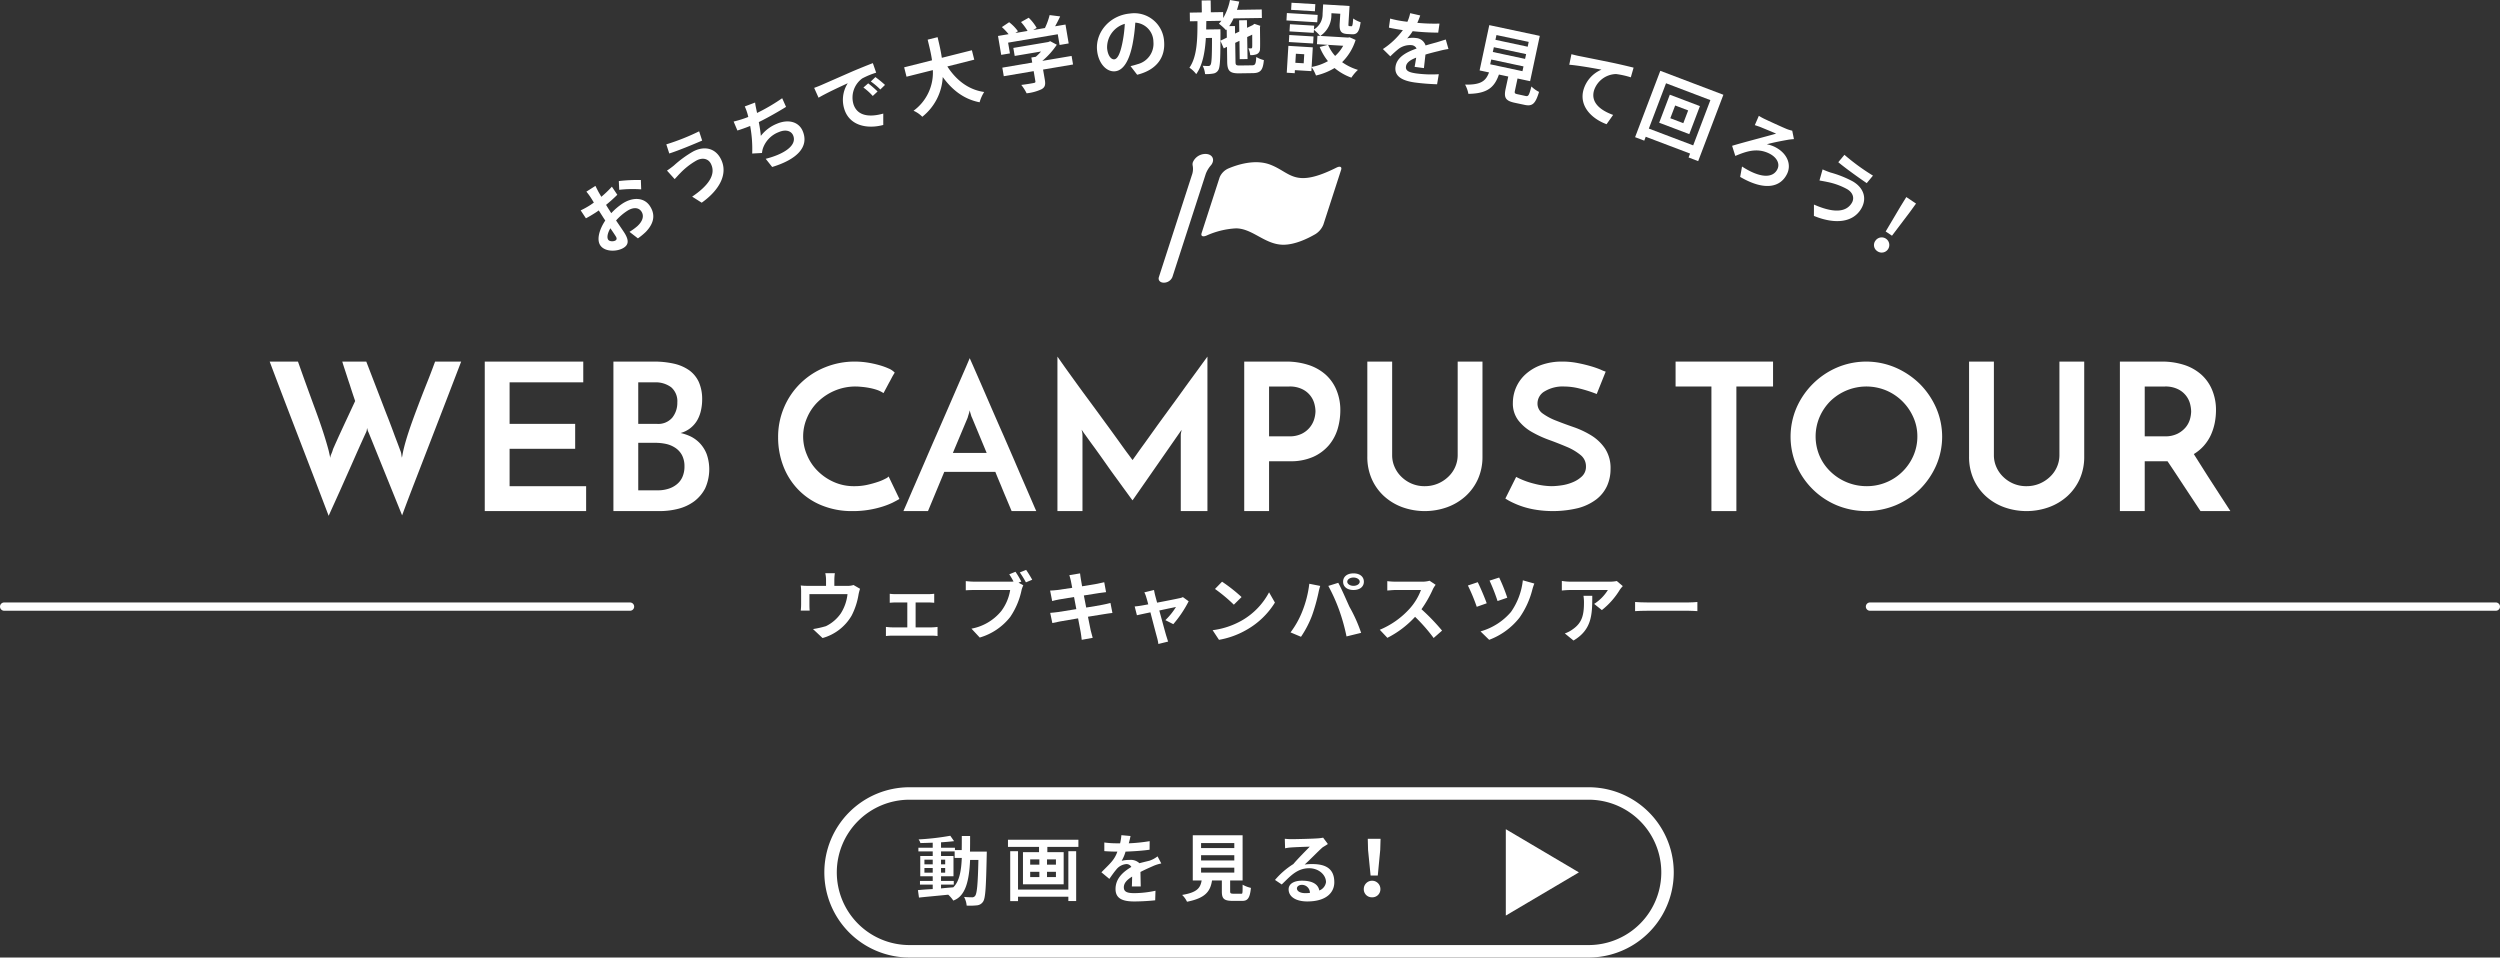 <svg xmlns="http://www.w3.org/2000/svg" width="602" height="230.57" viewBox="0 0 602 230.57"><rect x="0" y="0" width="602" height="230.57" fill="#333333" stroke="none"/><g transform="translate(-5 -273.93)"><path d="M210.53,414.8a4.246,4.246,0,0,1-1.49.2h-3.13v-1.39a12.811,12.811,0,0,1,.12-1.65h-2.3a7.559,7.559,0,0,1,.18,1.65V415H199.4a11.578,11.578,0,0,1-1.58-.09,10.589,10.589,0,0,1,.09,1.46v3.08a14.764,14.764,0,0,1-.09,1.51h2.15c-.04-.36-.06-.92-.06-1.33V417h9.17a10.776,10.776,0,0,1-1.61,4.63,9.281,9.281,0,0,1-3.59,3.08,23.131,23.131,0,0,1-3.11.7l2.3,2.16a11.711,11.711,0,0,0,7-5.4,16.955,16.955,0,0,0,1.67-5.1,11,11,0,0,1,.36-1.36Z" fill="#fff" fill-rule="evenodd"/><path d="M225.48,425v-6h3.08c.4,0,.95.04,1.4.08v-2.17a13.16,13.16,0,0,1-1.4.09h-7.89a9.759,9.759,0,0,1-1.42-.09v2.17c.4-.04,1.04-.08,1.42-.08h2.81v6h-3.67c-.45,0-1.01-.06-1.48-.11v2.2a11.065,11.065,0,0,1,1.48-.09h9.58a9.532,9.532,0,0,1,1.37.09v-2.2a12.275,12.275,0,0,1-1.37.11Z" fill="#fff" fill-rule="evenodd"/><path d="M250.57,411.77a23.177,23.177,0,0,1,1.47,2.39l1.52-.63c-.35-.63-1.01-1.73-1.47-2.37Zm.37,2.21a22.326,22.326,0,0,0-1.41-2.37l-1.5.61a19.453,19.453,0,0,1,1.03,1.74,7.028,7.028,0,0,1-.86.04h-8.47a21.2,21.2,0,0,1-2.17-.14v2.21c.47-.03,1.33-.07,2.17-.07h8.52a11.487,11.487,0,0,1-2.15,5.08,12.125,12.125,0,0,1-7.17,4.23l1.99,2.14a14.427,14.427,0,0,0,7.35-4.97,17.987,17.987,0,0,0,2.74-6.54,7.159,7.159,0,0,1,.4-1.07l-1.15-.64Z" fill="#fff" fill-rule="evenodd"/><path d="M272.4,419.12c-.48.14-1.16.29-1.87.43-.82.17-2.32.41-3.97.68l-.57-2.91,3.66-.58c.55-.07,1.28-.18,1.69-.22l-.44-2.39c-.44.12-1.14.27-1.72.38-.66.13-2.05.35-3.61.6-.14-.82-.25-1.42-.29-1.68-.09-.44-.15-1.06-.2-1.43l-2.58.43c.13.43.26.87.37,1.38.05.3.18.9.32,1.67-1.57.25-2.98.46-3.62.53-.56.07-1.11.11-1.7.13l.49,2.52c.55-.15,1.05-.26,1.69-.38.57-.1,1.97-.33,3.58-.59l.55,2.92c-1.85.3-3.55.57-4.39.7-.58.07-1.41.18-1.9.2l.51,2.45c.42-.11,1.04-.24,1.83-.38s2.51-.44,4.37-.75c.3,1.53.53,2.79.63,3.32s.16,1.16.25,1.85l2.64-.48c-.17-.58-.35-1.24-.48-1.79-.11-.56-.37-1.79-.66-3.29l3.97-.64c.7-.11,1.45-.23,1.92-.27Z" fill="#fff" fill-rule="evenodd"/><path d="M287.53,424.23a27.976,27.976,0,0,0,3.7-5.51l-1.39-1.01a2.906,2.906,0,0,1-.89.28c-.68.16-3.11.64-5.32,1.06l-.46-1.71c-.11-.45-.21-.91-.28-1.34l-2.33.57a6.133,6.133,0,0,1,.48,1.25c.13.39.28.95.46,1.64-.8.15-1.43.26-1.67.3-.58.1-1.04.15-1.6.21l.54,2.11c.52-.12,1.79-.39,3.25-.7.62,2.41,1.34,5.14,1.6,6.09a9.883,9.883,0,0,1,.31,1.53l2.36-.58c-.14-.35-.36-1.13-.47-1.44-.27-.92-1-3.63-1.66-6.04,1.87-.41,3.59-.76,4.01-.85a15.767,15.767,0,0,1-2.55,3.17Z" fill="#fff" fill-rule="evenodd"/><path d="M297,425.68l1.53,2.32a20.192,20.192,0,0,0,6.75-2.47,19.014,19.014,0,0,0,6.72-6.5l-1.41-2.47a16.892,16.892,0,0,1-6.62,6.82A19.088,19.088,0,0,1,297,425.68ZM299.27,414l-1.7,1.75a38.25,38.25,0,0,1,4.54,3.79l1.86-1.84A37.7,37.7,0,0,0,299.27,414Z" fill="#fff" fill-rule="evenodd"/><path d="M327.47,420.83a46.211,46.211,0,0,1,1.77,6.35l3.52-.86a35.785,35.785,0,0,0-2.82-6.29c-.79-1.74-1.95-4.45-2.69-5.76l-2.39.75A41.988,41.988,0,0,1,327.47,420.83Zm-8.9.37a21.4,21.4,0,0,1-2.81,5.01l2.52,1.06a24.49,24.49,0,0,0,2.67-5.15,44.828,44.828,0,0,0,1.53-5.42,14.341,14.341,0,0,1,.43-1.68l-2.63-.52A25.989,25.989,0,0,1,318.57,421.2Zm9.85-7.19c0,1.12.87,1.99,2.5,1.99s2.5-.87,2.5-1.99c0-1.14-.87-2.01-2.5-2.01S328.42,412.87,328.42,414.01Zm1,0c0-.56.67-1.01,1.5-1.01s1.5.45,1.5,1.01c0,.54-.67.99-1.5.99S329.42,414.55,329.42,414.01Z" fill="#fff" fill-rule="evenodd"/><path d="M349.24,413.77a6.5,6.5,0,0,1-1.84.23h-6.25a17.629,17.629,0,0,1-2.09-.13v2.26c.37-.02,1.35-.13,2.09-.13h6.02a14.006,14.006,0,0,1-2.65,4.41,20.107,20.107,0,0,1-7.27,5.17l1.83,1.94a23.329,23.329,0,0,0,6.67-5.06,40.577,40.577,0,0,1,4.47,5.1l2.03-1.78a50.237,50.237,0,0,0-4.96-5.15,28.225,28.225,0,0,0,2.79-4.91,7.5,7.5,0,0,1,.62-.97Z" fill="#fff" fill-rule="evenodd"/><path d="M360.84,414.12l-2.37.8a44.037,44.037,0,0,1,2.13,5.13l2.4-.85C362.57,417.97,361.42,415.26,360.84,414.12Zm10.86-.45a16.393,16.393,0,0,1-2.86,7.62,14.938,14.938,0,0,1-7.33,4.68l2.08,2.03a16.765,16.765,0,0,0,7.29-5.32,20.44,20.44,0,0,0,3.12-6.82,11.64,11.64,0,0,1,.47-1.41ZM366,413l-2.32.74a44.347,44.347,0,0,1,1.93,4.92l2.34-.8A40.972,40.972,0,0,0,366,413Z" fill="#fff" fill-rule="evenodd"/><path d="M394.33,413.84a8.923,8.923,0,0,1-1.82.16h-9.22a14.1,14.1,0,0,1-2.2-.18v2.31a21.7,21.7,0,0,1,2.2-.13h8.89a10.611,10.611,0,0,1-3.31,3.35l1.86,1.49a18.4,18.4,0,0,0,4.34-4.92,7.19,7.19,0,0,1,.7-.85Zm-8.03,3.56a10.059,10.059,0,0,1,.12,1.62c0,2.96-.43,4.87-2.72,6.45a6.91,6.91,0,0,1-1.89.99l2.09,1.71c4.45-2.63,4.52-6.3,4.52-10.77Z" fill="#fff" fill-rule="evenodd"/><path d="M398.73,421.09c.68-.05,1.92-.09,2.97-.09h9.88c.77,0,1.71.07,2.15.09v-2.2c-.48.04-1.31.11-2.15.11H401.7c-.96,0-2.3-.05-2.97-.11Z" fill="#fff" fill-rule="evenodd"/><path d="M154.11,319.64a28.568,28.568,0,0,1,5.29-.11l-.08-2.25a38.874,38.874,0,0,0-5.31.25Zm-2.28,5.05c-.3-.46-.6-.94-.89-1.43a35.02,35.02,0,0,0,2.71-2.43l-1.31-1.95a24.98,24.98,0,0,1-2.54,2.44l-.68-1.17c-.22-.42-.59-1.15-.74-1.46l-2.18,1.39a15.657,15.657,0,0,1,.99,1.32c.18.28.47.74.81,1.31-.31.22-.6.43-.89.62a20.873,20.873,0,0,1-2.28,1.26l1.26,1.91c.73-.38,1.54-.87,2.26-1.33.26-.16.54-.36.83-.57l.85,1.33c.23.37.47.74.72,1.1-1.4,2.08-2.12,4.54-1.23,5.93,1.07,1.69,4.11,1.62,5.67.63,1.03-.65,1.42-1.62.17-3.59-.35-.55-1.17-1.74-2.01-2.98a13.235,13.235,0,0,1,2.71-2.33c1.38-.88,2.74-.87,3.42.21.73,1.15.13,2.46-1.02,3.5a13.9,13.9,0,0,1-1.88,1.36l2.03,1.57a15.379,15.379,0,0,0,1.92-1.58c2.12-2.23,2.21-4.26,1.01-6.14-1.38-2.18-4.13-2.26-6.57-.71a15.186,15.186,0,0,0-2.78,2.36Zm1.37,7.15c-.42.27-1.44.29-1.75-.2-.36-.56-.13-1.62.53-2.74.56.81,1.04,1.52,1.29,1.93C153.62,331.37,153.49,331.66,153.2,331.84Z" fill="#fff" fill-rule="evenodd"/><path d="M165.45,308.69l.71,2.2c2.1-.66,5.89-2.23,7.92-3.11l-.73-2.23A53.949,53.949,0,0,1,165.45,308.69Zm10.71,4.63c1.36,2.61-.59,5.33-4.49,7.96l2.3,1.46c4.3-3.05,6.45-6.99,4.59-10.57-1.35-2.61-3.99-3.15-6.64-1.77a26.381,26.381,0,0,0-4.64,3.38,20.519,20.519,0,0,1-1.67,1.23l1.85,2.05c.41-.42.91-1.01,1.32-1.41a16.953,16.953,0,0,1,3.93-3.07C174.27,311.75,175.59,312.22,176.16,313.32Z" fill="#fff" fill-rule="evenodd"/><path d="M193.35,297.58a44.959,44.959,0,0,1-6.05,3.55l-.12-.57c-.12-.63-.28-1.24-.35-1.94l-2.49.94a12.727,12.727,0,0,1,.66,1.79c.07.22.11.47.19.74a26.241,26.241,0,0,1-3.53,1.11l.91,2.16c.91-.29,1.96-.65,3.07-1.1a30.426,30.426,0,0,1,.49,6.64l2.36-.13a6.354,6.354,0,0,1,.17-.96,6.48,6.48,0,0,1,3.92-4.09c1.68-.71,2.96-.23,3.4.8,1.09,2.56-2.55,4.64-6.6,5.65l1.56,1.97c5.85-1.78,9-4.78,7.34-8.68-.94-2.2-3.44-2.91-6.23-1.72a9.2,9.2,0,0,0-3.84,2.91c-.08-.95-.27-2.18-.49-3.32,2.27-1.11,4.88-2.62,6.56-3.66Z" fill="#fff" fill-rule="evenodd"/><path d="M201.05,295.09l1.06,2.37c1.92-1.15,5.53-2.8,7.03-3.49a7.433,7.433,0,0,0-.78,6.38c1.3,3.87,5.51,4.7,9.33,3.67v-2.74c-3.08.87-6.17.73-7.16-2.21a5.7,5.7,0,0,1,2.09-6.25,18.889,18.889,0,0,1,3.36-1.39l-.8-2.3c-1.24.48-3.15,1.24-4.93,2l-7.48,3.28C202.44,294.56,201.77,294.83,201.05,295.09Zm14.75-2.6-1.11,1.06a16.639,16.639,0,0,1,2.29,1.93l1.13-1.1A27.246,27.246,0,0,0,215.8,292.49ZM214.06,294l-1.15,1.01a14.1,14.1,0,0,1,2.25,2.03l1.16-1.08A24.591,24.591,0,0,0,214.06,294Z" fill="#fff" fill-rule="evenodd"/><path d="M239.6,288.3l-.57-2.27-7.24,1.82c-.25-1.76-.66-3.46-1.02-4.97l-2.39.6c.36,1.52.8,3.19,1.05,4.97l-6.71,1.69.57,2.26,6.34-1.59a11.378,11.378,0,0,1-4.65,9.79,6.707,6.707,0,0,1,2.11,1.45,13.053,13.053,0,0,0,4.92-9.57c2.34,3.2,5.15,5.35,8.88,6.08a9.2,9.2,0,0,1,1.1-2.48c-3.79-.53-6.75-2.86-8.87-6.15Z" fill="#fff" fill-rule="evenodd"/><path d="M263.04,287.4l-7.05,1.19a18.294,18.294,0,0,0,3.49-3.89l-1.59-.85-.47.2-8.41,1.42.33,1.93,6.35-1.07a12.687,12.687,0,0,1-1.27,1.27l-1.07.18.21,1.22-7.2,1.22.35,2.06,7.2-1.22.41,2.44c.04.26-.04.35-.43.42-.37.08-1.76.32-2.97.46a10.44,10.44,0,0,1,1.29,2.02,11.4,11.4,0,0,0,3.57-.97c.87-.47,1.01-1.1.82-2.26l-.43-2.49,7.22-1.22Zm-15.29-3.2,11.96-2.02.44,2.58,2.19-.37-.77-4.55-2.5.42c.42-.74.84-1.57,1.22-2.38l-2.54-.32a16.165,16.165,0,0,1-1.13,3.12l-2.83.48.84-.51a10.885,10.885,0,0,0-1.92-2.45l-1.85,1.04a14.02,14.02,0,0,1,1.58,2.14l-2.94.5.62-.43a10.274,10.274,0,0,0-2.12-2.17l-1.75,1.17a15.291,15.291,0,0,1,1.62,1.71l-2.55.43.77,4.55,2.1-.35Z" fill="#fff" fill-rule="evenodd"/><path d="M278.83,291.93c4.67-1.15,6.83-4.17,6.48-8.11a7.19,7.19,0,0,0-8.24-6.63c-4.86.45-8.29,4.5-7.9,8.81.29,3.16,2.26,5.29,4.32,5.1s3.46-2.64,4.23-6.53a40.954,40.954,0,0,0,.66-5.19,4.654,4.654,0,0,1,4.36,4.6,5.073,5.073,0,0,1-3.8,5.4,17.06,17.06,0,0,1-1.71.47Zm-5.52-3.71c-.7.06-1.55-.8-1.72-2.69a5.9,5.9,0,0,1,4.26-5.86,30.647,30.647,0,0,1-.59,4.63C274.73,286.91,274.08,288.15,273.31,288.22Z" fill="#fff" fill-rule="evenodd"/><path d="M303.61,289.7c-.95.02-1.09-.1-1.1-.87l-.07-4.58,1.02-.49.06,4.42,1.89-.03-.09-5.3,1.21-.58c.01,1.8.03,2.85-.01,3.02-.01.24-.11.28-.26.29s-.42,0-.65-.01a5.663,5.663,0,0,1,.45,1.64,4.056,4.056,0,0,0,1.55-.23,1.341,1.341,0,0,0,.8-1.32c.05-.57.02-2.51-.01-5.21l.08-.3-1.42-.48-.34.26-.07.05-1.36.65-.03-1.84-1.88.03.04,2.71-1.02.49-.02-1.82-1.39.02a11.835,11.835,0,0,0,1.05-1.86l6.82-.1-.03-2.05-5.96.09c.2-.65.4-1.32.54-1.99l-2.23-.38a13.844,13.844,0,0,1-1.63,4.34l-.02-1.43-2.96.05-.04-2.87-2.17.03.04,2.87-2.9.05.03,2.09,1.82-.03c.01,4.39-.09,8.57-1.94,11.2a6.728,6.728,0,0,1,1.64,1.55c1.55-2.19,2.11-5.27,2.32-8.7l1.48-.02c0,4.46-.09,6.06-.34,6.45a.541.541,0,0,1-.54.31,11,11,0,0,1-1.37-.06,5.414,5.414,0,0,1,.58,2.01,9.229,9.229,0,0,0,1.96-.13,1.668,1.668,0,0,0,1.2-.79c.43-.62.53-2.44.54-7.1l.8,1.83.78-.37.05,3.65c.04,2.16.65,2.76,2.9,2.73l3.32-.05c1.84-.03,2.4-.76,2.61-3.14a6.534,6.534,0,0,1-1.83-.75c-.09,1.67-.24,2-.98,2.01Zm-4.73-5.97.01-1.9-.02-.85-3.42.05.03-2.03,3.63-.06a6.745,6.745,0,0,1-.6.69,13,13,0,0,1,1.72,1.57l.16-.19.03,1.98Z" fill="#fff" fill-rule="evenodd"/><path d="M329.99,282.91l-.39.07-6.67-.4a6.023,6.023,0,0,0,2.67-5.15l.02-.32,2.12.13-.14,2.29c-.11,1.88.29,2.49,1.81,2.59l1.1.06c1.27.08,1.8-.55,2.13-2.9a6.536,6.536,0,0,1-1.79-.9c-.12,1.65-.21,1.89-.45,1.87l-.48-.03c-.21-.01-.24-.07-.21-.6l.26-4.25-6.36-.38-.13,2.26a4.27,4.27,0,0,1-2.08,3.77l.06-.91-5.84-.35-.11,1.73,5.84.35.05-.72a10.315,10.315,0,0,1,1.49,1.46l-.65-.04-.12,2.03,2.64.16-1.98.51a13.219,13.219,0,0,0,1.99,3.41,12.493,12.493,0,0,1-3.93,1.4l.28-4.72-5.88-.36-.39,6.47,1.92.12.04-.74,3.97.24.06-.97a9.745,9.745,0,0,1,1.05,2.02,15.18,15.18,0,0,0,4.47-1.8,13.365,13.365,0,0,0,4.05,2.32,10.042,10.042,0,0,1,1.58-1.87,13.257,13.257,0,0,1-3.81-1.86,12.864,12.864,0,0,0,3.25-5.35Zm-11.06,6.26-2.01-.12.13-2.18,2.01.12Zm9.51-4.22a9.134,9.134,0,0,1-1.94,2.45,9.359,9.359,0,0,1-1.69-2.67Zm-7.14-2.24-5.84-.35-.1,1.69,5.84.35Zm1-5.19-7.42-.45-.1,1.78,7.41.45Zm-.57-2.59-5.73-.34-.1,1.71,5.73.34Z" fill="#fff" fill-rule="evenodd"/><path d="M347.88,290.33c.1-.85.25-2.23.37-3.26,1.22-.37,2.34-.64,3.21-.85a19.017,19.017,0,0,1,2.33-.49l-.65-2.29c-.72.23-1.42.45-2.18.68-.82.23-1.65.44-2.68.76a2.568,2.568,0,0,0-2.28-1.79,5.947,5.947,0,0,0-2.16.09,11.243,11.243,0,0,0,1.33-1.74,60.243,60.243,0,0,0,6.15.35l.31-2.18a43.85,43.85,0,0,1-5.34-.18,18.456,18.456,0,0,0,.7-1.78l-2.42-.55a9.919,9.919,0,0,1-.67,2.08l-.9-.12a24.311,24.311,0,0,1-3.25-.66l-.3,2.18c1.01.24,2.38.46,3.13.57l.23.03a18.493,18.493,0,0,1-4.81,4.56l1.79,1.76a23.639,23.639,0,0,1,2.02-1.82,4.648,4.648,0,0,1,3.09-.88,1.477,1.477,0,0,1,1.21.82c-2.28.8-4.74,2-5.07,4.37-.33,2.41,1.78,3.41,4.7,3.81a52.1,52.1,0,0,0,5.31.42l.41-2.42a28.129,28.129,0,0,1-5.37-.18c-1.82-.25-2.67-.65-2.53-1.69.13-.92.98-1.55,2.46-2.12-.13.81-.27,1.68-.38,2.22Z" fill="#fff" fill-rule="evenodd"/><path d="M370.46,296.63c-.7-.15-.8-.25-.67-.84l.63-2.96,3.03.65,2.33-10.91-12.16-2.59-2.33,10.91,2.27.48c-.75,1.96-1.81,3.03-5.77,2.93a7.349,7.349,0,0,1,.8,2.23c4.81-.06,6.33-1.78,7.35-4.65l2.25.48-.64,2.97c-.44,2.08-.06,2.86,2.15,3.34l2.45.52c1.84.39,2.58-.25,3.45-3.13a7.146,7.146,0,0,1-1.84-1.31c-.55,2.14-.73,2.43-1.36,2.3Zm-5.11-14.26,7.76,1.65-.24,1.16-7.77-1.66Zm-.63,2.93,7.77,1.66-.25,1.15-7.77-1.66Zm-.63,2.96,7.77,1.66-.25,1.15-7.77-1.66Z" fill="#fff" fill-rule="evenodd"/><path d="M383.4,286.98l-.52,2.54c2.23.17,6.16.89,7.76,1.18a7.556,7.556,0,0,0-4.31,4.77c-1.15,3.9,1.82,7,5.53,8.37l1.58-2.24c-2.99-1.07-5.47-2.95-4.59-5.92a5.736,5.736,0,0,1,5.3-3.92,20.261,20.261,0,0,1,3.55.79l.67-2.33c-1.27-.32-3.29-.8-5.19-1.2-3.39-.69-6.45-1.31-7.99-1.61C384.82,287.34,384.11,287.17,383.4,286.98Z" fill="#fff" fill-rule="evenodd"/><path d="M404.8,290.98l-6.07,15.98,2.21.84.35-.94,10.68,4.05-.36.94,2.31.88,6.07-15.98Zm-2.76,13.91,4.14-10.91,10.68,4.06-4.14,10.9Zm5.05-8.16-2.56,6.75,7.25,2.75,2.56-6.75Zm3.25,6.86-3.13-1.19,1.17-3.07,3.13,1.19Z" fill="#fff" fill-rule="evenodd"/><path d="M428.53,301.82l-.97,2.24c.38.13.96.32,1.41.49.84.36,2.8,1.14,3.72,1.56-1.92.57-7.62,2.03-10.6,2.93l.77,2.44c2.47-1.03,5.13-2.04,8.08-.63,1.91.92,2.71,2.46,2.07,3.8-1.1,2.29-4.26,2.16-8.53-.62l-.45,2.5c5.91,3.45,9.73,2.52,11.31-.76,1.13-2.37-.11-5.09-3.07-6.51a7.419,7.419,0,0,0-1.83-.59c1.82-.49,4.02-.89,5.33-1.12.31-.04.8-.1,1.21-.12l-.41-2.03a8.858,8.858,0,0,1-1.31-.4c-1.16-.47-4.56-2.04-5.45-2.47A14.115,14.115,0,0,1,428.53,301.82Z" fill="#fff" fill-rule="evenodd"/><path d="M449.14,311.21l-1.48,1.78c1.68,1.42,5.02,3.8,6.85,5.04l1.5-1.81A52.29,52.29,0,0,1,449.14,311.21Zm1.8,11.54c-1.49,2.54-4.83,2.34-9.14.44l-.01,2.73c4.88,2.01,9.36,1.73,11.4-1.75,1.48-2.54.53-5.06-2.04-6.56a25.366,25.366,0,0,0-5.34-2.13,19.813,19.813,0,0,1-1.93-.76l-.75,2.67c.57.11,1.34.23,1.9.36a16.571,16.571,0,0,1,4.69,1.69C451.26,320.31,451.56,321.68,450.94,322.75Z" fill="#fff" fill-rule="evenodd"/><path d="M457.01,334.38a1.829,1.829,0,1,0-.41-2.48A1.742,1.742,0,0,0,457.01,334.38Zm2.06-4.71,1.52,1.02,4.24-5.6,1.55-2.14-2.34-1.57-1.39,2.25Z" fill="#fff" fill-rule="evenodd"/><path d="M109.77,361q-1.08,2.955-2.24,5.83-1.14,2.88-2.17,5.62c-.69,1.83-1.33,3.58-1.89,5.27s-1.02,3.25-1.35,4.7c-.06.27-.12.55-.17.85s-.11.59-.17.87a8.177,8.177,0,0,1-.14-.84,3.18,3.18,0,0,0-.25-.88l-.56-1.51c-.28-.75-.63-1.64-1.02-2.71s-.83-2.22-1.31-3.47c-.5-1.25-.98-2.51-1.47-3.79L93.2,361H87.42c.16.56.42,1.36.77,2.42s.68,2.13,1.04,3.16c.39,1.25.82,2.54,1.29,3.92-.93,2-1.77,3.81-2.55,5.47l-.99,2.14c-.32.7-.62,1.34-.87,1.92-.27.59-.5,1.11-.69,1.55a4.82,4.82,0,0,0-.34.89c-.06.2-.17.48-.33.86a2.324,2.324,0,0,0-.22.86c-.06-.25-.12-.55-.19-.88s-.14-.62-.2-.89c-.75-2.83-1.81-6.06-3.16-9.72s-2.76-7.54-4.23-11.7H69.94c2.34,6.23,4.72,12.42,7.09,18.58s4.75,12.34,7.11,18.56q.54-1.215,1.23-2.73c.46-1,.93-2.07,1.43-3.16l1.48-3.33,1.45-3.26c1.07-2.44,2.19-4.96,3.38-7.54a3.518,3.518,0,0,0,.16-.39,2.294,2.294,0,0,0,.06-.32,2.116,2.116,0,0,1,.08-.41,5.921,5.921,0,0,0,.14.59,6.079,6.079,0,0,0,.25.58l8.03,19.86c.9-2.47,1.95-5.22,3.11-8.22l3.62-9.36,3.8-9.84,3.69-9.61Z" fill="#fff" fill-rule="evenodd"/><path d="M146.14,397v-6H127.71v-9H143.5v-6H127.71V366h17.74v-5H121.73v36Z" fill="#fff" fill-rule="evenodd"/><path d="M163.88,397a17.952,17.952,0,0,0,4.47-.56,11.094,11.094,0,0,0,3.8-1.78,9.282,9.282,0,0,0,2.64-3.11,11.117,11.117,0,0,0,.39-8.24,8.063,8.063,0,0,0-1.6-2.59,7.873,7.873,0,0,0-2.21-1.66,11.346,11.346,0,0,0-2.49-.86,6.634,6.634,0,0,0,4.05-3.14,8.422,8.422,0,0,0,.87-2.34,11.8,11.8,0,0,0,.28-2.61,10.115,10.115,0,0,0-.81-4.2,7.175,7.175,0,0,0-2.33-2.83,10.329,10.329,0,0,0-3.67-1.58,21.538,21.538,0,0,0-4.81-.5h-9.75v36Zm-1.01-16.44a12.241,12.241,0,0,1,2.56.28,6.586,6.586,0,0,1,2.23.96,4.83,4.83,0,0,1,1.57,1.75,5.7,5.7,0,0,1,.59,2.7,6.105,6.105,0,0,1-.5,2.55,4.681,4.681,0,0,1-1.38,1.78,5.916,5.916,0,0,1-2.04,1.06,8.217,8.217,0,0,1-2.5.36h-4.71V380.56ZM162.66,366a6.218,6.218,0,0,1,3.97,1.19,4.443,4.443,0,0,1,1.47,3.65,5.694,5.694,0,0,1-1.2,3.64,4.42,4.42,0,0,1-3.69,1.52h-4.52V366Z" fill="#fff" fill-rule="evenodd"/><path d="M218.98,388.66a2.087,2.087,0,0,1-.76.53,11.007,11.007,0,0,1-1.83.78,24.436,24.436,0,0,1-2.61.72,13.913,13.913,0,0,1-3.03.31,11.765,11.765,0,0,1-5-1.02,12.785,12.785,0,0,1-3.89-2.68,11.609,11.609,0,0,1-2.55-3.85,11.226,11.226,0,0,1,.05-8.97,11.609,11.609,0,0,1,2.64-3.84,13.067,13.067,0,0,1,4.01-2.64,12.825,12.825,0,0,1,5.08-1c.49,0,1.03.05,1.66.11s1.23.16,1.84.28a14.4,14.4,0,0,1,1.74.48,7.5,7.5,0,0,1,1.42.72l.9-1.68c.22-.41.41-.79.6-1.11l.51-.96c.16-.31.39-.7.69-1.18a4.236,4.236,0,0,0-1.45-.99,16.471,16.471,0,0,0-2.33-.83,24.308,24.308,0,0,0-2.81-.61,20.008,20.008,0,0,0-2.97-.23,18.79,18.79,0,0,0-7.17,1.36,18.088,18.088,0,0,0-5.89,3.8,17.726,17.726,0,0,0-3.99,5.79,18.028,18.028,0,0,0-1.47,7.32,19.2,19.2,0,0,0,1.22,6.81,16.665,16.665,0,0,0,3.53,5.65,16.384,16.384,0,0,0,5.64,3.85,19.034,19.034,0,0,0,7.55,1.42,22.794,22.794,0,0,0,3.88-.3,23.27,23.27,0,0,0,3.25-.76,18.721,18.721,0,0,0,2.5-.97c.68-.35,1.23-.64,1.64-.89Z" fill="#fff" fill-rule="evenodd"/><path d="M238.02,374.5c0-.03.07-.27.19-.67a9.294,9.294,0,0,0,.3-1.1,9.3,9.3,0,0,0,.3,1.1,2.664,2.664,0,0,0,.25.67l3.53,8.5h-8.14ZM254.54,397c-.14-.28-.45-1-.94-2.14l-1.84-4.25q-1.11-2.535-2.44-5.66l-2.76-6.36c-.96-2.15-1.88-4.28-2.79-6.36l-2.45-5.65-1.86-4.25c-.5-1.14-.83-1.86-.95-2.16l-.92,2.16-1.85,4.25-2.45,5.65-2.77,6.36q-1.425,3.24-2.76,6.36l-2.45,5.66q-1.11,2.535-1.83,4.25l-.94,2.14h5.92l3.92-9.44h12.3c.45,1.13.89,2.19,1.33,3.22.42,1.03.81,1.99,1.17,2.83l.91,2.17.51,1.22Z" fill="#fff" fill-rule="evenodd"/><path d="M259.63,397h6.03V378.77a4.2,4.2,0,0,0-.09-.83,3.118,3.118,0,0,1-.1-.53c.07.12.39.61,1,1.43.6.85,1.33,1.86,2.21,3.05q1.29,1.785,2.76,3.88c.97,1.39,1.91,2.68,2.8,3.89.87,1.21,1.64,2.26,2.28,3.14s1.03,1.42,1.2,1.61l11.8-16.97a3.888,3.888,0,0,1-.09.53,3.669,3.669,0,0,0-.1.83V397h6.42V359.8l-1.14,1.56c-.59.81-1.31,1.81-2.17,2.98s-1.81,2.47-2.84,3.91-2.1,2.89-3.17,4.36-2.13,2.91-3.13,4.31l-2.72,3.8q-1.215,1.665-1.98,2.76c-.53.74-.81,1.14-.88,1.24l-1.06-1.44c-.58-.76-1.26-1.72-2.08-2.86s-1.73-2.4-2.75-3.8c-1.01-1.37-2.04-2.79-3.11-4.25l-3.14-4.26c-1.03-1.41-1.95-2.69-2.78-3.84s-1.53-2.13-2.09-2.93-.92-1.31-1.08-1.54Z" fill="#fff" fill-rule="evenodd"/><path d="M310.59,397V385h5a13.354,13.354,0,0,0,5.68-1.08,10.76,10.76,0,0,0,3.75-2.81,11.031,11.031,0,0,0,2.09-3.91,15.77,15.77,0,0,0,.64-4.4,12.478,12.478,0,0,0-.94-4.97,10.244,10.244,0,0,0-2.62-3.71,11.6,11.6,0,0,0-4.11-2.31,17.254,17.254,0,0,0-5.38-.81H304.61v36Zm0-30h4.85a6.816,6.816,0,0,1,3.14.64,5.455,5.455,0,0,1,2.92,3.5,7.856,7.856,0,0,1,.27,1.81,7.168,7.168,0,0,1-.3,1.88,5.764,5.764,0,0,1-2.99,3.54,6.563,6.563,0,0,1-3.09.63h-4.8Z" fill="#fff" fill-rule="evenodd"/><path d="M353.51,396.05a13.483,13.483,0,0,0,4.42-2.66,12.432,12.432,0,0,0,2.97-4.12,13,13,0,0,0,1.08-5.36V361h-5.97v22.52a7.085,7.085,0,0,1-.62,2.9,7.243,7.243,0,0,1-1.69,2.36,8.211,8.211,0,0,1-2.53,1.63,8.032,8.032,0,0,1-3.1.59,7.807,7.807,0,0,1-3.09-.59,7.975,7.975,0,0,1-2.48-1.63,7.309,7.309,0,0,1-1.66-2.36,6.92,6.92,0,0,1-.61-2.9V361h-5.98v22.91a13.154,13.154,0,0,0,1.07,5.36,12.353,12.353,0,0,0,2.94,4.12,13.344,13.344,0,0,0,4.39,2.66,15.993,15.993,0,0,0,10.86,0Z" fill="#fff" fill-rule="evenodd"/><path d="M390.51,362.97a21.917,21.917,0,0,0-2.35-.83c-.95-.28-2.03-.55-3.22-.78a18.522,18.522,0,0,0-3.68-.36,14.69,14.69,0,0,0-5.27.87,11.287,11.287,0,0,0-3.73,2.27,9.307,9.307,0,0,0-2.96,6.77,6.648,6.648,0,0,0,1.3,4.23,10.932,10.932,0,0,0,3.25,2.8,26.69,26.69,0,0,0,4.25,1.95c1.52.55,2.92,1.11,4.24,1.67a13.256,13.256,0,0,1,3.26,1.94,3.455,3.455,0,0,1,1.3,2.77,3.15,3.15,0,0,1-.97,2.37,7.137,7.137,0,0,1-2.28,1.44,10.734,10.734,0,0,1-2.72.73,17.141,17.141,0,0,1-2.27.19,17.387,17.387,0,0,1-4.17-.58,19.186,19.186,0,0,1-4.4-1.65l-2.6,5.21a14.266,14.266,0,0,0,1.86,1.02,19.914,19.914,0,0,0,2.47.97,20.369,20.369,0,0,0,3.17.73,26.02,26.02,0,0,0,10.06-.43,12.566,12.566,0,0,0,4.33-2.08,8.663,8.663,0,0,0,2.58-3.21,9.886,9.886,0,0,0,.86-4.14,8.537,8.537,0,0,0-1.3-4.86,11,11,0,0,0-3.26-3.15,21.764,21.764,0,0,0-4.24-2.02c-1.53-.53-2.93-1.04-4.23-1.56a14.045,14.045,0,0,1-3.27-1.72,2.89,2.89,0,0,1-1.29-2.48,3.366,3.366,0,0,1,1.73-2.89,8.443,8.443,0,0,1,4.73-1.16,15.587,15.587,0,0,1,3.72.5,31.6,31.6,0,0,1,4.08,1.31l2.16-5.39A7.943,7.943,0,0,1,390.51,362.97Z" fill="#fff" fill-rule="evenodd"/><path d="M408.48,361v6h8.63v30h6.01V367h8.83v-6Z" fill="#fff" fill-rule="evenodd"/><path d="M443.15,374.36a12.337,12.337,0,0,1,2.59-3.83,12.448,12.448,0,0,1,13.43-2.59,12.32,12.32,0,0,1,3.89,2.59,12.508,12.508,0,0,1,2.65,3.83,11.15,11.15,0,0,1,.99,4.67,11.454,11.454,0,0,1-.97,4.67,12.185,12.185,0,0,1-11.19,7.3,12.506,12.506,0,0,1-8.75-3.5,11.641,11.641,0,0,1-2.64-3.8,11.954,11.954,0,0,1,0-9.34Zm-5.55,11.7a18.286,18.286,0,0,0,9.71,9.55,18.675,18.675,0,0,0,14.14,0,18.942,18.942,0,0,0,5.83-3.84,18.649,18.649,0,0,0,3.93-5.71,17.367,17.367,0,0,0,0-13.94,18.952,18.952,0,0,0-3.93-5.75,19.35,19.35,0,0,0-5.83-3.92,17.961,17.961,0,0,0-14.14,0,18.693,18.693,0,0,0-9.71,9.67,17.7,17.7,0,0,0,0,13.94Z" fill="#fff" fill-rule="evenodd"/><path d="M498.41,396.05a13.483,13.483,0,0,0,4.42-2.66,12.432,12.432,0,0,0,2.97-4.12,13,13,0,0,0,1.08-5.36V361h-5.97v22.52a7.085,7.085,0,0,1-.62,2.9,7.243,7.243,0,0,1-1.69,2.36,8.211,8.211,0,0,1-2.53,1.63,8.032,8.032,0,0,1-3.1.59,7.807,7.807,0,0,1-3.09-.59,7.975,7.975,0,0,1-2.48-1.63,7.309,7.309,0,0,1-1.66-2.36,6.92,6.92,0,0,1-.61-2.9V361h-5.98v22.91a13.154,13.154,0,0,0,1.07,5.36,12.353,12.353,0,0,0,2.94,4.12,13.344,13.344,0,0,0,4.39,2.66,15.993,15.993,0,0,0,10.86,0Z" fill="#fff" fill-rule="evenodd"/><path d="M521.45,367h4.85a6.816,6.816,0,0,1,3.14.64,5.455,5.455,0,0,1,2.92,3.5,7.941,7.941,0,0,1,.27,1.86,7.321,7.321,0,0,1-.3,1.92,5.436,5.436,0,0,1-1.03,1.92,6.136,6.136,0,0,1-1.96,1.53,6.563,6.563,0,0,1-3.09.63h-4.8Zm0,30V385h5.49q1.8,2.67,3.76,5.67l4.18,6.33h7.2l-2.45-3.77-2.19-3.39c-.71-1.09-1.39-2.17-2.08-3.26s-1.38-2.19-2.09-3.31a10.417,10.417,0,0,0,2.43-2.02,10.7,10.7,0,0,0,1.68-2.58,13.615,13.615,0,0,0,.93-2.9,16.062,16.062,0,0,0,.3-3,12.428,12.428,0,0,0-.94-4.96,10.206,10.206,0,0,0-2.62-3.7,11.6,11.6,0,0,0-4.11-2.31,17.259,17.259,0,0,0-5.38-.8H515.47v36Z" fill="#fff" fill-rule="evenodd"/><line x2="150.71" transform="translate(455.29 420)" fill="none" stroke="#fff" stroke-linecap="round" stroke-linejoin="round" stroke-width="2"/><line x2="150.71" transform="translate(6 420)" fill="none" stroke="#fff" stroke-linecap="round" stroke-linejoin="round" stroke-width="2"/><path d="M300.72,314.53c2.26-.97,6.56-2.35,10.21-.93,4.98,1.93,5.74,5.76,15.88.7.87-.44,1.37-.21,1.13.53l-4.27,13.19a4.812,4.812,0,0,1-1.91,2.28c-1.82,1.06-5.04,2.64-7.92,2.56-4.31-.11-7.29-3.94-11.23-3.94a19.841,19.841,0,0,0-7.09,1.74c-.9.38-1.41.13-1.17-.61l4.34-13.42A4.05,4.05,0,0,1,300.72,314.53Z" fill="#fff"/><path d="M295.28,311a3.292,3.292,0,0,0-3.03,1.98,1.517,1.517,0,0,0-.06.78,4.253,4.253,0,0,1-.08,2.01l-8.05,24.88c-.24.75.29,1.35,1.19,1.35a2.227,2.227,0,0,0,2.06-1.35l8.05-24.88a6.819,6.819,0,0,1,1.21-2.01,2.2,2.2,0,0,0,.45-.78C297.38,311.89,296.6,311,295.28,311Z" fill="#fff"/><path d="M385.2,484l-17.6,10.4V473.6Z" fill="#fff" fill-rule="evenodd"/><path d="M238.57,479c.03-1.19.03-2.45.03-3.76h-2c0,1.2,0,2.44-.02,3.38h-1.63v-.56H231.6v-1.3c1.13-.07,2.21-.17,3.14-.28l-.91-1.3a61.384,61.384,0,0,1-7.64.88,2.508,2.508,0,0,1,.44.88c.58-.01,1.48-.04,2.97-.09v1.21h-3.45v.88h3.45v1.12h-3v4.88h3v1.12h-3.07v.88h3.07v1.08c-1.97.09-2.73.18-3.56.25l.25,1.8c1.28-.16,4.48-.43,7.04-.7a7.207,7.207,0,0,1,1.22,1.42c3.01-1.07,3.82-4.86,4.05-9.79h2c-.13,5.94-.35,8.19-.82,8.69a.867.867,0,0,1-.76.31c-.42,0-1.09-.02-1.87-.09a5.332,5.332,0,0,1,.62,2.09,15.9,15.9,0,0,0,2.54-.07,1.951,1.951,0,0,0,1.44-.92c.56-.84.69-3.51.85-11.04l.02-.97Zm-10.97,1.94h2v1.12h-2Zm4,1.12v-1.12h1v1.12Zm1,.88v1.12h-1v-1.12Zm-5,1.12v-1.12h2v1.12Zm4,2.88h3.07v-.88H231.6v-1.12h3v-4.88h-3v-1.12h3.28v1.58h1.72c-.13,3.12-.58,5.68-2.06,7.08-1.17.09-2.21.18-2.94.26Z" fill="#fff" fill-rule="evenodd"/><path d="M247.72,476.14v1.72h7.48v1.27h-3.87v7.74h9.8v-7.74H257.2v-1.27h7.48v-1.72Zm5.35,4.73h2.21v1.27h-2.21Zm0,2.99h2.21v1.27h-2.21Zm6.2,1.27h-2.15v-1.27h2.15Zm0-2.99h-2.15v-1.27h2.15Zm2.99,6H250.14V478.9h-1.88v12.02h1.88v-1.06h12.12v1.04h1.88v-12h-1.88Z" fill="#fff" fill-rule="evenodd"/><path d="M279.69,487.39l-.07-3.49c1.1-.57,2.11-1.01,2.9-1.36a9.341,9.341,0,0,1,2.12-.69l-.9-1.71a6.562,6.562,0,0,1-1.96,1.05c-.74.18-1.49.36-2.41.6A3.028,3.028,0,0,0,277,481a7.663,7.663,0,0,0-1.9.21,9.366,9.366,0,0,0,.93-2.21c1.88-.07,4.08-.21,5.79-.46l.02-2.06a40.98,40.98,0,0,1-5.03.52c.21-.72.33-1.33.42-1.76l-2.2-.2a13.017,13.017,0,0,1-.31,1.96h-.73a21.659,21.659,0,0,1-3.07-.2v2.08c.97.08,2.29.12,2.96.12h.18c-.71,2.11-1.97,3.04-3.84,4.98l1.91,1.59c.61-.87,1.11-1.59,1.63-2.2a3.417,3.417,0,0,1,2.45-1.37,1.327,1.327,0,0,1,1.22.69c-1.98,1.17-3.81,2.78-3.81,5.32,0,2.35,1.79,2.99,4.51,2.99,1.67,0,3.85-.14,5.04-.28l.07-2.3a24.708,24.708,0,0,1-5.06.58c-1.73,0-2.56-.3-2.56-1.41,0-.99.71-1.78,2-2.58-.02.86-.03,1.79-.07,2.38Z" fill="#fff" fill-rule="evenodd"/><path d="M302.25,489.14c-.89,0-1.03-.06-1.03-.59v-2.61h3V475.06h-12v10.88h2.14c-.31,1.79-1.06,2.89-4.71,3.49a5.274,5.274,0,0,1,1.18,1.64c4.47-.88,5.62-2.52,6.03-5.13h2.36v2.63c0,1.74.47,2.29,2.64,2.29h2.29c1.26,0,1.83-.63,2.07-3.13a7.416,7.416,0,0,1-2-.77c0,1.91,0,2.18-.25,2.18Zm-8.03-12.2h8v1.2h-8Zm0,2.92h8v1.27h-8Zm0,3.01h8v1.19h-8Z" fill="#fff" fill-rule="evenodd"/><path d="M323.61,475.64a10.554,10.554,0,0,1-1.51.18c-1.11.09-5.25.18-6.13.18-.48,0-1.08-.04-1.59-.09l.07,2.29a9.293,9.293,0,0,1,1.43-.2c.89-.07,3.5-.17,4.51-.19-.97.99-3.01,3.05-3.96,4.19a19.05,19.05,0,0,0-4.41,3.82l1.62,1.09c1.9-1.8,3.59-3.91,6.59-3.91,2.29,0,4.07,1.56,4.07,3.36a2.536,2.536,0,0,1-1.61,2c-.29-1.57-1.76-2.36-4.18-2.36-1.96,0-3.21.78-3.21,2.08,0,1.8,1.78,2.92,4.48,2.92,4.69,0,6.52-2.22,6.52-4.62,0-3.2-1.97-4.38-5.29-4.38a12.93,12.93,0,0,0-1.85.11c1.23-1.08,3.3-3.26,4.35-4.16.43-.26.87-.52,1.24-.78ZM319.28,489c-1.15,0-1.98-.46-1.98-1.14,0-.46.48-.86,1.21-.86a1.936,1.936,0,0,1,1.92,1.94A10.126,10.126,0,0,1,319.28,489Z" fill="#fff" fill-rule="evenodd"/><path d="M335.4,490a1.931,1.931,0,0,0,2-1.99,2,2,0,1,0-4,0A1.925,1.925,0,0,0,335.4,490Zm-.36-5.24h1.73l.59-6.16.08-2.68h-3.08l.07,2.68Z" fill="#fff" fill-rule="evenodd"/><path d="M205,484a19,19,0,0,1,19-19H387.54a19,19,0,0,1,0,38H224A19,19,0,0,1,205,484Z" fill="none" stroke="#fff" stroke-linecap="round" stroke-linejoin="round" stroke-width="3" fill-rule="evenodd"/></g></svg>